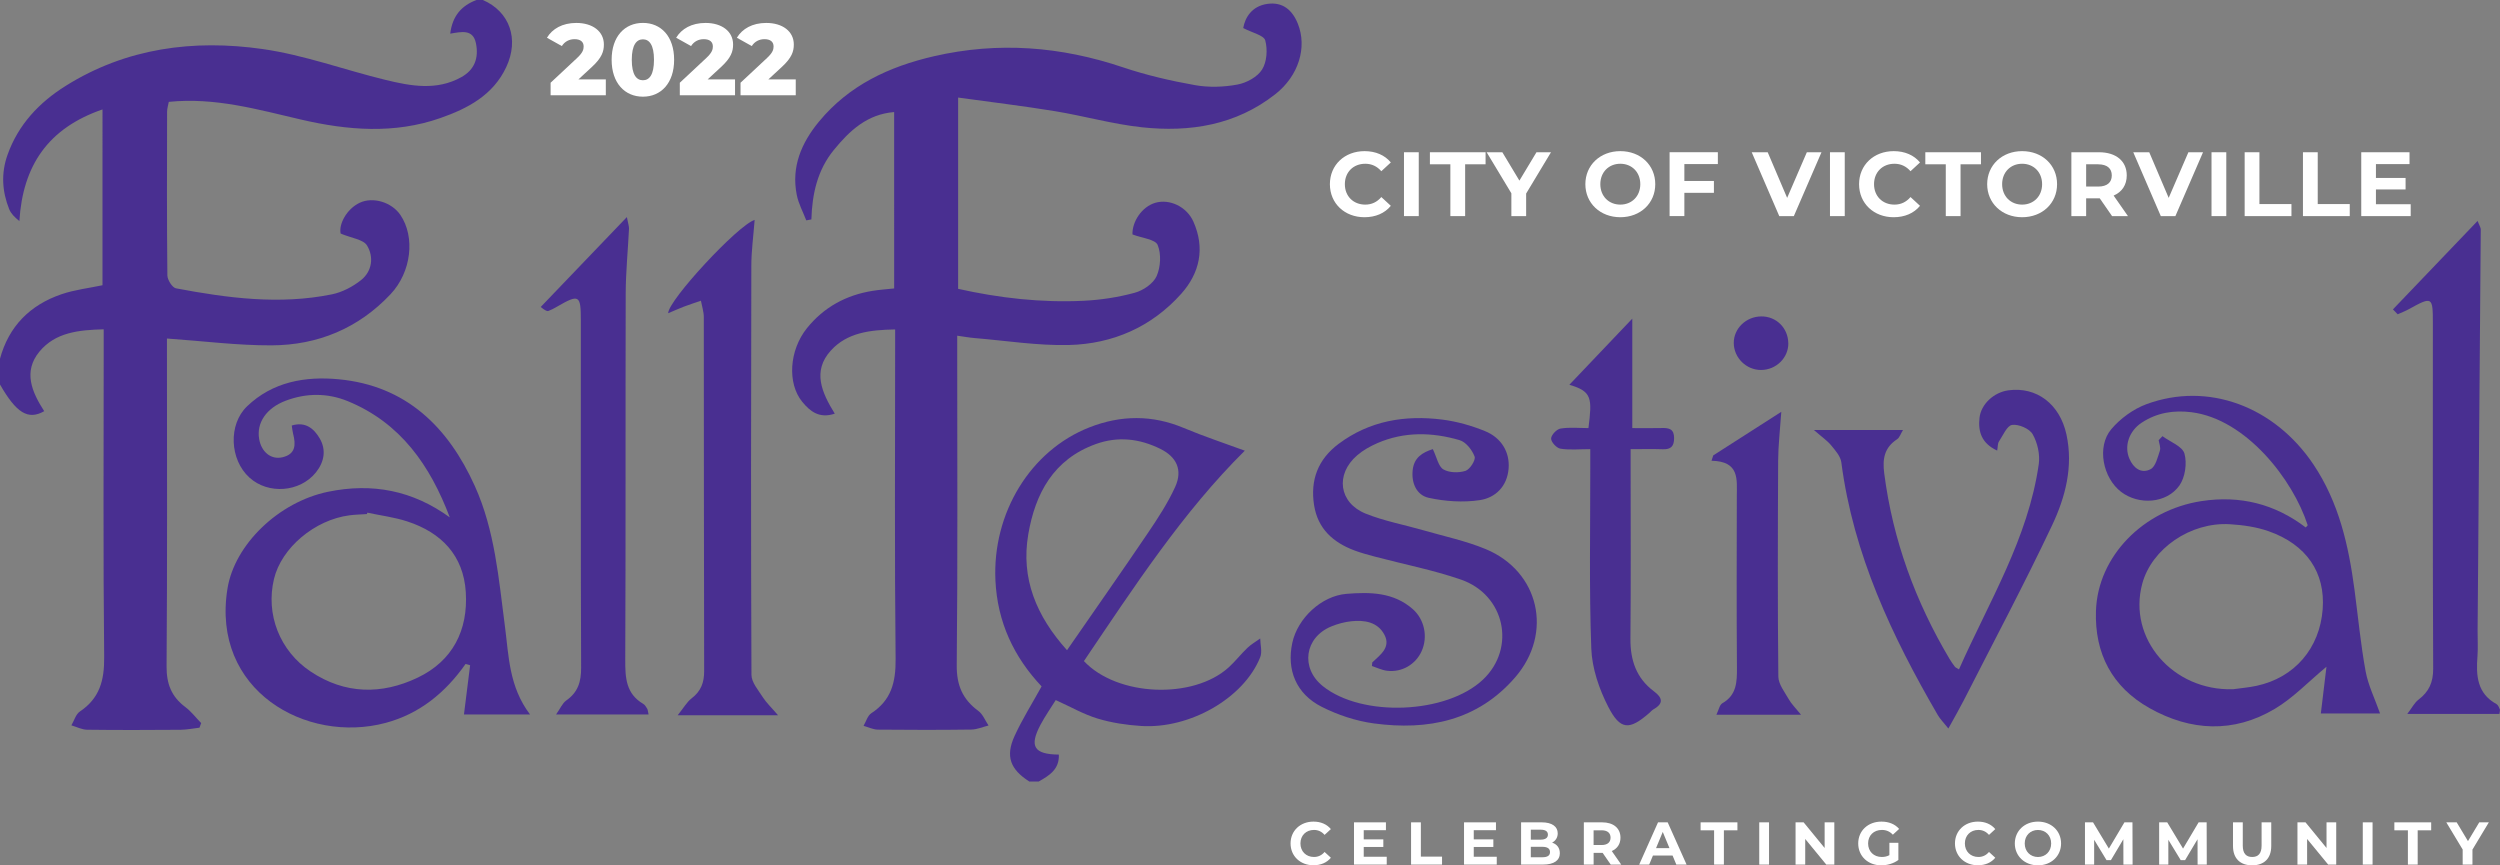 <svg xmlns="http://www.w3.org/2000/svg" id="Layer_2" viewBox="0 0 786.87 272.35"><rect x="0" y="0" width="786.87" height="272.35" fill="#808080" stroke="none"/><defs><style>.cls-1{fill:#fff;}.cls-2{fill:#492f91;}</style></defs><g id="Layer_1-2"><g><g><path class="cls-2" d="M151.98,0c8.43,3.65,11.5,12.27,7.36,21.12-4.15,8.86-12.14,13.03-20.74,16.04-14.49,5.08-29.22,3.87-43.82,.48-13.61-3.16-27.08-7.06-41.65-5.58-.17,.97-.54,2.05-.54,3.14-.04,17.16-.09,34.32,.09,51.48,.02,1.42,1.55,3.85,2.71,4.07,16.24,3.07,32.6,5.24,49.05,1.9,3.27-.66,6.59-2.41,9.22-4.5,3.51-2.8,4.02-7.33,1.87-10.87-1.16-1.92-4.86-2.31-8.3-3.76-.68-2.81,1.8-7.73,6.01-9.71,4.17-1.95,10.07-.17,12.8,3.87,4.67,6.91,3.49,17.9-3.12,24.93-10.11,10.75-22.93,16.04-37.47,16.09-10.74,.04-21.48-1.35-32.9-2.15v5.18c0,32.65,.13,65.31-.12,97.96-.04,5.57,1.54,9.59,5.91,12.86,1.87,1.4,3.33,3.35,4.98,5.04-.18,.48-.35,.97-.53,1.45-1.99,.23-3.98,.64-5.97,.66-9.8,.07-19.61,.11-29.41-.02-1.65-.02-3.29-.9-4.94-1.38,.87-1.48,1.39-3.49,2.67-4.35,6.23-4.17,7.73-9.83,7.65-17.13-.34-32.15-.15-64.31-.15-96.46v-6.71c-7.84,.21-15.18,.94-20.21,7-5.23,6.31-2.37,12.79,1.49,18.77-5.08,2.88-8.78,.59-13.94-8.44v-8c2.77-10.28,9.47-16.98,19.35-20.36,4.17-1.43,8.66-1.93,12.93-2.84V34.44C15.1,40.36,7.18,52.13,6.1,69.58c-1.57-1.27-2.67-2.4-3.21-3.75-2.24-5.6-2.57-11.31-.53-17.07,3.38-9.55,9.98-16.51,18.33-21.74,19.09-11.96,40.3-14.68,62-11.58,13.08,1.87,25.74,6.57,38.66,9.71,7.94,1.93,16.04,3.46,23.82-.85,4.22-2.33,5.54-6.05,4.65-10.59-.9-4.63-4.53-3.71-8.11-3.12,.69-5.64,3.58-8.82,8.27-10.6h2Z"></path><path class="cls-2" d="M323.96,245.97c-5.98-3.81-7.55-7.91-4.63-14.31,2.4-5.26,5.52-10.19,8.51-15.62-8.74-9.25-13.92-20.28-14.53-33.33-.99-21.2,10.98-40.93,29.64-48.22,9.83-3.84,19.71-3.96,29.63,.21,6.27,2.64,12.76,4.77,19.22,7.15-19.53,19.34-34.91,42.95-50.64,66.23,10.49,11.18,34.38,12.12,45.56,1.98,2.09-1.9,3.83-4.17,5.88-6.12,1.2-1.15,2.69-2,4.05-2.98,.03,1.98,.68,4.2,0,5.89-5.09,12.81-22.08,22.64-37.51,21.65-4.61-.3-9.29-1-13.7-2.34-4.38-1.33-8.45-3.68-13.15-5.81-1.55,2.5-3.36,5.06-4.82,7.82-3.56,6.76-2.04,9.26,5.8,9.34,.2,4.61-2.99,6.59-6.33,8.47h-3Zm11.88-41.32c8.86-12.81,17.27-24.78,25.46-36.89,3.15-4.66,6.27-9.43,8.59-14.52,2.4-5.28,.48-9.42-4.68-11.96-6.53-3.22-13.3-4.03-20.29-1.52-13.34,4.8-19.08,15.56-21.28,28.44-2.36,13.85,2.51,25.68,12.2,36.45Z"></path><path class="cls-2" d="M301.57,30.71v60.2c12.96,2.9,26.13,4.4,39.45,3.76,5.42-.26,10.92-1.1,16.15-2.53,2.65-.72,5.82-2.88,6.87-5.22,1.27-2.86,1.5-7,.33-9.81-.74-1.78-4.87-2.15-7.93-3.32-.14-3.97,2.94-8.74,7.22-9.97,4.47-1.29,9.85,1.22,11.95,5.92,3.73,8.36,2.02,16.18-3.82,22.73-9.33,10.44-21.54,15.78-35.33,16.12-9.9,.24-19.85-1.37-29.77-2.19-1.62-.13-3.23-.44-5.41-.74v5.68c0,32.65,.18,65.31-.15,97.95-.07,6.38,1.83,10.81,6.8,14.47,1.42,1.05,2.16,3.03,3.2,4.59-1.81,.45-3.61,1.26-5.42,1.28-9.8,.13-19.61,.12-29.41,.02-1.5-.02-3-.78-4.5-1.19,.79-1.35,1.26-3.2,2.44-3.97,6.3-4.11,7.72-9.78,7.65-17.07-.35-32.65-.15-65.3-.15-97.95,0-1.8,0-3.59,0-5.78-7.89,.15-15.1,.97-20.26,6.67-5.86,6.48-2.83,13.22,1.26,19.84-4.85,1.63-7.76-.72-10.21-3.69-4.79-5.82-4.14-16.24,1.43-23.19,5.33-6.64,12.37-10.46,20.76-11.79,2.13-.34,4.28-.48,6.71-.74V35.27c-8.52,.69-14.03,5.87-18.99,11.94-5.15,6.3-6.82,13.82-7.06,21.85-.54,.1-1.07,.2-1.61,.3-1.03-2.68-2.46-5.28-3-8.05-1.75-8.85,1.5-16.38,7.02-23.06,9.43-11.42,22.02-17.29,36.16-20.55,20.19-4.65,39.91-3.11,59.47,3.48,7.38,2.48,15.05,4.26,22.72,5.62,4.33,.77,9.02,.62,13.35-.19,2.86-.53,6.29-2.39,7.75-4.73,1.51-2.4,1.77-6.33,.99-9.16-.45-1.62-4.04-2.38-6.93-3.89,.59-3.36,2.74-6.92,7.62-7.61,4.72-.66,7.81,1.83,9.58,6.26,2.96,7.41,.28,16.37-7.1,22.17-12.41,9.75-26.9,12.04-42.02,10.41-9.21-1-18.24-3.58-27.41-5.08-9.92-1.62-19.92-2.82-30.38-4.27Z"></path><path class="cls-2" d="M141.58,162.87c-6.16-16.31-15.47-29.78-32.13-36.61-6.33-2.59-13.04-2.6-19.54-.13-6.09,2.31-9.22,6.96-8.34,12.06,.7,4.08,3.74,6.56,7.3,5.74,4.26-.98,4.26-4.02,3.38-7.43-.2-.77-.26-1.58-.42-2.57,4.36-1.33,7.02,1.03,8.79,4.04,2.12,3.61,1.46,7.42-1.18,10.71-5.03,6.27-15,7.02-20.93,1.64-6.22-5.64-6.72-16.7-.75-22.43,8.07-7.75,18.32-9.5,28.79-8.52,21.27,1.99,34.51,15.02,42.9,33.6,6.32,14,7.52,29.2,9.48,44.2,1.22,9.29,1.26,18.94,7.9,27.71h-20.8c.67-5.35,1.31-10.43,1.94-15.5-.48-.13-.96-.26-1.43-.4-6.34,9.02-14.47,15.69-25.17,18.55-24.97,6.68-55.01-10.22-49.76-42.34,2.26-13.83,16.08-27.19,31.65-30.41,13.91-2.87,26.63-.42,38.31,8.06Zm-25.97-1.51c-.04,.15-.08,.29-.12,.44-1.82,.13-3.65,.16-5.46,.39-10.99,1.42-21.45,10.25-23.79,20.03-2.66,11.12,1.77,22.64,11.54,29.15,10.78,7.18,22.33,7.33,33.66,1.93,11.05-5.27,15.92-14.94,15.17-26.91-.72-11.57-7.69-18.78-18.44-22.28-4.05-1.32-8.36-1.85-12.55-2.75Z"></path><path class="cls-2" d="M680.64,137.29c2.42,1.79,6.26,3.18,6.91,5.47,.86,3.02,.23,7.47-1.57,10.03-4.03,5.73-12.85,6.25-18.37,2.02-5.73-4.38-7.73-14.18-3.11-19.69,2.85-3.39,6.96-6.38,11.1-7.91,19.38-7.14,40.28,.7,52.54,18.96,8.02,11.95,11.07,25.47,12.93,39.41,1.14,8.57,1.95,17.21,3.5,25.7,.81,4.42,2.9,8.6,4.55,13.29h-18.64c.59-4.9,1.17-9.72,1.77-14.71-5.72,4.74-10.5,9.83-16.28,13.26-12.95,7.71-26.48,7.03-39.41-.24-11.76-6.62-17.33-17.17-16.86-30.66,.59-17.11,14.86-31.69,33.21-34.5,12.17-1.86,23.07,.89,32.81,8.29,.28-.32,.66-.59,.61-.73-4.62-14.36-19.4-33.36-36.53-35.53-5.64-.71-10.94,.13-15.75,3.32-3.94,2.61-5.53,7.32-3.84,11.28,1.29,3.04,3.79,4.83,6.68,3.33,1.58-.82,2.23-3.74,2.93-5.83,.32-.95-.22-2.2-.38-3.31,.39-.42,.79-.84,1.18-1.25Zm22.18,79.65c2.46-.35,4.96-.55,7.39-1.07,11.99-2.56,19.93-11.8,20.85-24.15,.86-11.49-5.07-20.33-17.04-24.53-3.85-1.35-8.08-1.94-12.17-2.19-12.4-.75-24.64,7.72-27.59,18.75-4.62,17.24,9.66,33.76,28.57,33.18Z"></path><path class="cls-2" d="M450.98,141.36c1.27,2.63,1.74,5.45,3.32,6.38,1.84,1.08,4.85,1.14,6.97,.46,1.39-.45,3.27-3.44,2.86-4.51-.78-2.07-2.73-4.57-4.71-5.15-8.63-2.52-17.41-2.74-25.88,.93-2.26,.98-4.52,2.24-6.37,3.84-6.96,5.98-5.79,14.96,2.73,18.38,5.81,2.33,12.1,3.48,18.16,5.23,6.54,1.89,13.28,3.31,19.54,5.9,16.9,7,21.33,26.46,9.31,40.36-11.84,13.69-27.47,16.8-44.46,14.52-5.64-.76-11.37-2.66-16.46-5.24-8.05-4.07-11.06-11.64-9.24-20.11,1.66-7.74,9.16-14.81,17.08-15.44,7.35-.59,14.75-.53,20.81,4.78,3.71,3.25,4.84,8.73,2.84,13.21-1.88,4.22-6.23,6.81-10.93,6.22-1.66-.21-3.25-1.01-4.74-1.5,.11-.85,.06-1.07,.15-1.16,2.51-2.38,5.89-4.72,3.77-8.71-2.13-4-6.28-4.66-10.44-4.21-2.12,.23-4.27,.81-6.24,1.62-8.45,3.46-9.79,13.11-2.7,18.79,12.35,9.91,39,8.8,50.46-2.09,10.4-9.89,6.92-26.63-6.99-31.44-8.77-3.03-17.96-4.81-26.95-7.19-2.25-.59-4.5-1.2-6.67-2.02-6.64-2.52-11.42-6.8-12.59-14.18-1.26-7.94,1.22-14.46,7.71-19.32,9.77-7.31,20.93-9.13,32.68-7.64,4.55,.58,9.13,1.88,13.38,3.61,5.3,2.15,7.87,6.78,7.45,11.83-.47,5.62-4.16,9.17-9.09,9.91-5.22,.78-10.87,.4-16.05-.73-3.77-.82-5.51-4.57-5.05-8.75,.43-3.94,3.08-5.54,6.35-6.58Z"></path><path class="cls-2" d="M237.52,69.23c-.39,5.14-1.03,9.73-1.04,14.32-.1,42.95-.15,85.9,.04,128.85,.01,2.38,2.17,4.84,3.6,7.09,1.06,1.66,2.55,3.05,4.77,5.64h-31.6c1.93-2.4,2.92-4.2,4.41-5.34,2.91-2.24,3.94-4.9,3.93-8.58-.11-37.12-.06-74.25-.11-111.37,0-1.73-.59-3.46-.91-5.19-1.78,.62-3.58,1.19-5.34,1.86-1.59,.61-3.15,1.31-4.97,2.08,0-4.08,22.06-27.84,27.23-29.37Z"></path><path class="cls-2" d="M204.16,224.87h-29.13c1.33-1.88,1.99-3.55,3.21-4.4,3.66-2.57,4.69-5.87,4.67-10.27-.15-36.45-.08-72.91-.09-109.36,0-8.05-.54-8.34-7.53-4.3-.86,.5-1.74,.98-2.67,1.33-.39,.15-.91-.05-2.44-1.24,8.78-9.17,17.57-18.33,27.13-28.31,.41,2.19,.71,2.94,.67,3.68-.33,6.8-1.02,13.61-1.04,20.41-.1,38.45,.03,76.9-.14,115.36-.02,5.6,.24,10.6,5.66,13.77,.54,.31,.89,.98,1.25,1.53,.17,.26,.16,.63,.43,1.8Z"></path><path class="cls-2" d="M753.18,97.37c8.71-9.1,17.41-18.2,26.63-27.83,.6,1.55,1.02,2.11,1.01,2.68-.31,42.11-.66,84.22-1,126.33-.02,2.66,.16,5.34-.04,7.99-.46,6.04-.18,11.69,6,15.08,.5,.27,.77,1.05,1.04,1.64,.12,.25-.05,.63-.14,1.46h-29c1.5-1.95,2.27-3.54,3.52-4.49,3.31-2.5,4.66-5.46,4.64-9.76-.17-36.3-.09-72.6-.1-108.9,0-8.2-.22-8.31-7.54-4.27-1.13,.63-2.36,1.09-3.54,1.62-.5-.52-.99-1.03-1.49-1.55Z"></path><path class="cls-2" d="M613.25,229.3c-1.58-1.99-2.62-3.01-3.33-4.23-14.45-24.86-26.59-50.6-30.37-79.56-.25-1.89-1.87-3.73-3.18-5.32-1.19-1.46-2.83-2.56-5.44-4.84h28.03c-.74,1.21-1.07,2.38-1.84,2.89-4.04,2.65-4.66,6.17-4.06,10.78,2.71,20.95,9.8,40.29,20.55,58.37,.51,.86,1.09,1.67,1.69,2.47,.18,.24,.53,.35,1.28,.83,9.4-21.23,21.77-41.16,25.12-64.61,.43-3.04-.4-6.73-1.92-9.4-.99-1.76-4.4-3.23-6.47-2.94-1.61,.22-2.88,3.32-4.15,5.23-.4,.6-.32,1.52-.55,2.85-4.84-2.24-6.06-5.86-5.57-10.3,.48-4.31,4.5-8.04,9.1-8.67,8.86-1.21,16.18,4.3,18.27,13.9,2.2,10.1-.35,19.77-4.53,28.61-8.8,18.62-18.49,36.81-27.84,55.17-1.34,2.62-2.82,5.17-4.8,8.77Z"></path><path class="cls-2" d="M500.56,141.37c-3.55,0-6.55,.32-9.43-.15-1.19-.19-2.93-2.07-2.92-3.17,.01-1.12,1.75-2.97,2.95-3.16,2.87-.47,5.87-.15,8.8-.15,1.19-9.42,1.15-11.54-6.01-13.63,6.57-6.9,12.8-13.45,19.81-20.82v34.45c3.11,0,6.21,.06,9.31-.02,2.28-.06,3.86,.3,3.85,3.17,0,2.58-1.01,3.61-3.56,3.51-3.13-.11-6.27-.03-10.12-.03,0,1.64,0,3.42,0,5.19,0,18.15,.11,36.3-.06,54.45-.06,6.79,1.85,12.44,7.39,16.58,2.61,1.95,3.21,3.75-.05,5.61-.57,.32-1,.87-1.51,1.3-6.17,5.34-9.01,5.35-12.81-2.03-2.87-5.58-5.11-12.12-5.34-18.31-.7-18.96-.3-37.96-.32-56.94,0-1.96,0-3.91,0-5.86Z"></path><path class="cls-2" d="M566.87,224.96h-26.64c.76-1.55,1-3.11,1.86-3.6,4.54-2.6,4.64-6.7,4.61-11.21-.14-17.99-.07-35.98-.04-53.97,0-5.27,.93-10.99-7.97-11.16,.19-.56,.37-1.12,.56-1.69,6.85-4.39,13.69-8.77,21.41-13.71-.4,5.9-.97,10.64-.99,15.38-.11,22.65-.18,45.31,.06,67.96,.03,2.41,2.01,4.88,3.32,7.19,.81,1.43,2.05,2.62,3.82,4.81Z"></path><path class="cls-2" d="M562.87,108.01c.06,4.6-3.81,8.41-8.56,8.44-4.65,.03-8.57-3.82-8.61-8.46-.04-4.57,3.83-8.34,8.62-8.4,4.74-.06,8.48,3.63,8.54,8.41Z"></path></g><g><path class="cls-1" d="M418.58,57.97c0-6.06,4.65-10.4,10.91-10.4,3.48,0,6.38,1.26,8.27,3.56l-2.99,2.76c-1.35-1.55-3.04-2.35-5.05-2.35-3.76,0-6.43,2.64-6.43,6.43s2.67,6.43,6.43,6.43c2.01,0,3.7-.8,5.05-2.38l2.99,2.76c-1.9,2.33-4.8,3.59-8.3,3.59-6.23,0-10.88-4.34-10.88-10.4Z"></path><path class="cls-1" d="M441.9,47.92h4.65v20.1h-4.65v-20.1Z"></path><path class="cls-1" d="M456.49,51.71h-6.43v-3.79h17.52v3.79h-6.43v16.31h-4.65v-16.31Z"></path><path class="cls-1" d="M480.35,60.9v7.12h-4.65v-7.18l-7.78-12.92h4.94l5.37,8.93,5.37-8.93h4.57l-7.81,12.98Z"></path><path class="cls-1" d="M498.99,57.97c0-5.97,4.65-10.4,11-10.4s11,4.39,11,10.4-4.68,10.4-11,10.4-11-4.42-11-10.4Zm17.29,0c0-3.82-2.7-6.43-6.29-6.43s-6.29,2.61-6.29,6.43,2.7,6.43,6.29,6.43,6.29-2.61,6.29-6.43Z"></path><path class="cls-1" d="M530.15,51.65v5.31h9.3v3.73h-9.3v7.32h-4.65v-20.1h15.19v3.73h-10.54Z"></path><path class="cls-1" d="M573.31,47.92l-8.7,20.1h-4.59l-8.67-20.1h5.03l6.12,14.36,6.2-14.36h4.62Z"></path><path class="cls-1" d="M575.98,47.92h4.65v20.1h-4.65v-20.1Z"></path><path class="cls-1" d="M585.14,57.97c0-6.06,4.65-10.4,10.91-10.4,3.47,0,6.38,1.26,8.27,3.56l-2.99,2.76c-1.35-1.55-3.04-2.35-5.05-2.35-3.76,0-6.43,2.64-6.43,6.43s2.67,6.43,6.43,6.43c2.01,0,3.71-.8,5.05-2.38l2.99,2.76c-1.9,2.33-4.8,3.59-8.3,3.59-6.23,0-10.88-4.34-10.88-10.4Z"></path><path class="cls-1" d="M612.42,51.71h-6.43v-3.79h17.52v3.79h-6.43v16.31h-4.65v-16.31Z"></path><path class="cls-1" d="M625.46,57.97c0-5.97,4.65-10.4,11-10.4s11,4.39,11,10.4-4.68,10.4-11,10.4-11-4.42-11-10.4Zm17.29,0c0-3.82-2.7-6.43-6.29-6.43s-6.29,2.61-6.29,6.43,2.7,6.43,6.29,6.43,6.29-2.61,6.29-6.43Z"></path><path class="cls-1" d="M664.77,68.02l-3.88-5.6h-4.28v5.6h-4.65v-20.1h8.7c5.37,0,8.73,2.79,8.73,7.29,0,3.02-1.52,5.23-4.13,6.35l4.51,6.46h-5Zm-4.37-16.31h-3.79v7.01h3.79c2.84,0,4.28-1.32,4.28-3.5s-1.44-3.5-4.28-3.5Z"></path><path class="cls-1" d="M693.4,47.92l-8.7,20.1h-4.59l-8.67-20.1h5.03l6.12,14.36,6.2-14.36h4.62Z"></path><path class="cls-1" d="M696.07,47.92h4.65v20.1h-4.65v-20.1Z"></path><path class="cls-1" d="M706.5,47.92h4.65v16.31h10.08v3.79h-14.73v-20.1Z"></path><path class="cls-1" d="M724.85,47.92h4.65v16.31h10.08v3.79h-14.73v-20.1Z"></path><path class="cls-1" d="M758.76,64.29v3.73h-15.56v-20.1h15.19v3.73h-10.57v4.36h9.33v3.62h-9.33v4.65h10.94Z"></path></g><g><path class="cls-1" d="M190.68,24.98v5.01h-17.38v-3.95l8.36-7.81c1.79-1.66,2.04-2.68,2.04-3.6,0-1.44-.96-2.3-2.87-2.3-1.63,0-3.09,.73-3.99,2.17l-4.69-2.62c1.69-2.81,4.85-4.66,9.25-4.66,5.13,0,8.67,2.65,8.67,6.79,0,2.17-.61,4.15-3.79,7.08l-4.21,3.89h8.61Z"></path><path class="cls-1" d="M192.51,18.82c0-7.37,4.15-11.61,9.85-11.61s9.82,4.24,9.82,11.61-4.15,11.61-9.82,11.61-9.85-4.24-9.85-11.61Zm13.33,0c0-4.69-1.47-6.44-3.48-6.44s-3.51,1.75-3.51,6.44,1.47,6.44,3.51,6.44,3.48-1.75,3.48-6.44Z"></path><path class="cls-1" d="M231.35,24.98v5.01h-17.38v-3.95l8.36-7.81c1.79-1.66,2.04-2.68,2.04-3.6,0-1.44-.96-2.3-2.87-2.3-1.63,0-3.09,.73-3.99,2.17l-4.69-2.62c1.69-2.81,4.85-4.66,9.25-4.66,5.13,0,8.67,2.65,8.67,6.79,0,2.17-.61,4.15-3.79,7.08l-4.21,3.89h8.61Z"></path><path class="cls-1" d="M250.46,24.98v5.01h-17.38v-3.95l8.36-7.81c1.79-1.66,2.04-2.68,2.04-3.6,0-1.44-.96-2.3-2.87-2.3-1.63,0-3.09,.73-3.99,2.17l-4.69-2.62c1.69-2.81,4.85-4.66,9.25-4.66,5.13,0,8.67,2.65,8.67,6.79,0,2.17-.61,4.15-3.79,7.08l-4.21,3.89h8.61Z"></path></g><g><path class="cls-1" d="M406.2,265.48c0-4.01,3.08-6.88,7.22-6.88,2.3,0,4.22,.84,5.47,2.36l-1.98,1.82c-.89-1.03-2.01-1.56-3.34-1.56-2.49,0-4.26,1.75-4.26,4.25s1.77,4.26,4.26,4.26c1.33,0,2.45-.53,3.34-1.58l1.98,1.82c-1.25,1.54-3.17,2.37-5.49,2.37-4.12,0-7.2-2.87-7.2-6.88Z"></path><path class="cls-1" d="M436.47,269.66v2.47h-10.3v-13.3h10.05v2.47h-6.99v2.89h6.17v2.39h-6.17v3.08h7.24Z"></path><path class="cls-1" d="M444.13,258.83h3.08v10.79h6.67v2.51h-9.75v-13.3Z"></path><path class="cls-1" d="M471.1,269.66v2.47h-10.3v-13.3h10.05v2.47h-6.99v2.89h6.17v2.39h-6.17v3.08h7.24Z"></path><path class="cls-1" d="M490.96,268.5c0,2.3-1.82,3.63-5.32,3.63h-6.88v-13.3h6.5c3.32,0,5.03,1.39,5.03,3.46,0,1.33-.68,2.36-1.77,2.93,1.48,.47,2.43,1.62,2.43,3.29Zm-9.14-7.35v3.13h3.06c1.5,0,2.32-.53,2.32-1.58s-.82-1.56-2.32-1.56h-3.06Zm6.04,7.03c0-1.12-.85-1.65-2.45-1.65h-3.59v3.29h3.59c1.6,0,2.45-.49,2.45-1.63Z"></path><path class="cls-1" d="M506.98,272.13l-2.56-3.7h-2.83v3.7h-3.08v-13.3h5.76c3.55,0,5.77,1.84,5.77,4.83,0,1.99-1.01,3.46-2.74,4.2l2.98,4.27h-3.31Zm-2.89-10.79h-2.51v4.63h2.51c1.88,0,2.83-.87,2.83-2.32s-.95-2.32-2.83-2.32Z"></path><path class="cls-1" d="M526.43,269.28h-6.17l-1.18,2.85h-3.15l5.93-13.3h3.04l5.95,13.3h-3.23l-1.18-2.85Zm-.97-2.34l-2.11-5.09-2.11,5.09h4.22Z"></path><path class="cls-1" d="M539.52,261.34h-4.26v-2.51h11.59v2.51h-4.26v10.79h-3.08v-10.79Z"></path><path class="cls-1" d="M553.72,258.83h3.08v13.3h-3.08v-13.3Z"></path><path class="cls-1" d="M577.35,258.83v13.3h-2.53l-6.63-8.07v8.07h-3.04v-13.3h2.54l6.61,8.07v-8.07h3.04Z"></path><path class="cls-1" d="M594.7,265.27h2.81v5.4c-1.46,1.1-3.48,1.69-5.38,1.69-4.18,0-7.26-2.87-7.26-6.88s3.08-6.88,7.31-6.88c2.34,0,4.27,.8,5.57,2.3l-1.98,1.82c-.97-1.03-2.09-1.5-3.44-1.5-2.58,0-4.35,1.73-4.35,4.25s1.77,4.26,4.31,4.26c.84,0,1.61-.15,2.39-.57v-3.89Z"></path><path class="cls-1" d="M615.32,265.48c0-4.01,3.08-6.88,7.22-6.88,2.3,0,4.22,.84,5.47,2.36l-1.98,1.82c-.89-1.03-2.01-1.56-3.34-1.56-2.49,0-4.25,1.75-4.25,4.25s1.77,4.26,4.25,4.26c1.33,0,2.45-.53,3.34-1.58l1.98,1.82c-1.25,1.54-3.17,2.37-5.49,2.37-4.12,0-7.2-2.87-7.2-6.88Z"></path><path class="cls-1" d="M634.16,265.48c0-3.95,3.08-6.88,7.28-6.88s7.28,2.91,7.28,6.88-3.1,6.88-7.28,6.88-7.28-2.92-7.28-6.88Zm11.44,0c0-2.53-1.79-4.25-4.16-4.25s-4.16,1.73-4.16,4.25,1.79,4.26,4.16,4.26,4.16-1.73,4.16-4.26Z"></path><path class="cls-1" d="M668.34,272.13l-.02-7.98-3.91,6.57h-1.39l-3.89-6.4v7.81h-2.89v-13.3h2.54l4.98,8.26,4.9-8.26h2.53l.04,13.3h-2.89Z"></path><path class="cls-1" d="M691.69,272.13l-.02-7.98-3.91,6.57h-1.39l-3.89-6.4v7.81h-2.89v-13.3h2.54l4.98,8.26,4.9-8.26h2.53l.04,13.3h-2.89Z"></path><path class="cls-1" d="M702.83,266.28v-7.45h3.08v7.33c0,2.53,1.1,3.57,2.96,3.57s2.96-1.04,2.96-3.57v-7.33h3.04v7.45c0,3.91-2.24,6.08-6.02,6.08s-6.02-2.17-6.02-6.08Z"></path><path class="cls-1" d="M735.32,258.83v13.3h-2.53l-6.63-8.07v8.07h-3.04v-13.3h2.54l6.61,8.07v-8.07h3.04Z"></path><path class="cls-1" d="M743.68,258.83h3.08v13.3h-3.08v-13.3Z"></path><path class="cls-1" d="M757.87,261.34h-4.25v-2.51h11.59v2.51h-4.25v10.79h-3.08v-10.79Z"></path><path class="cls-1" d="M778.2,267.42v4.71h-3.08v-4.75l-5.15-8.55h3.27l3.55,5.91,3.55-5.91h3.02l-5.17,8.59Z"></path></g></g></g></svg>